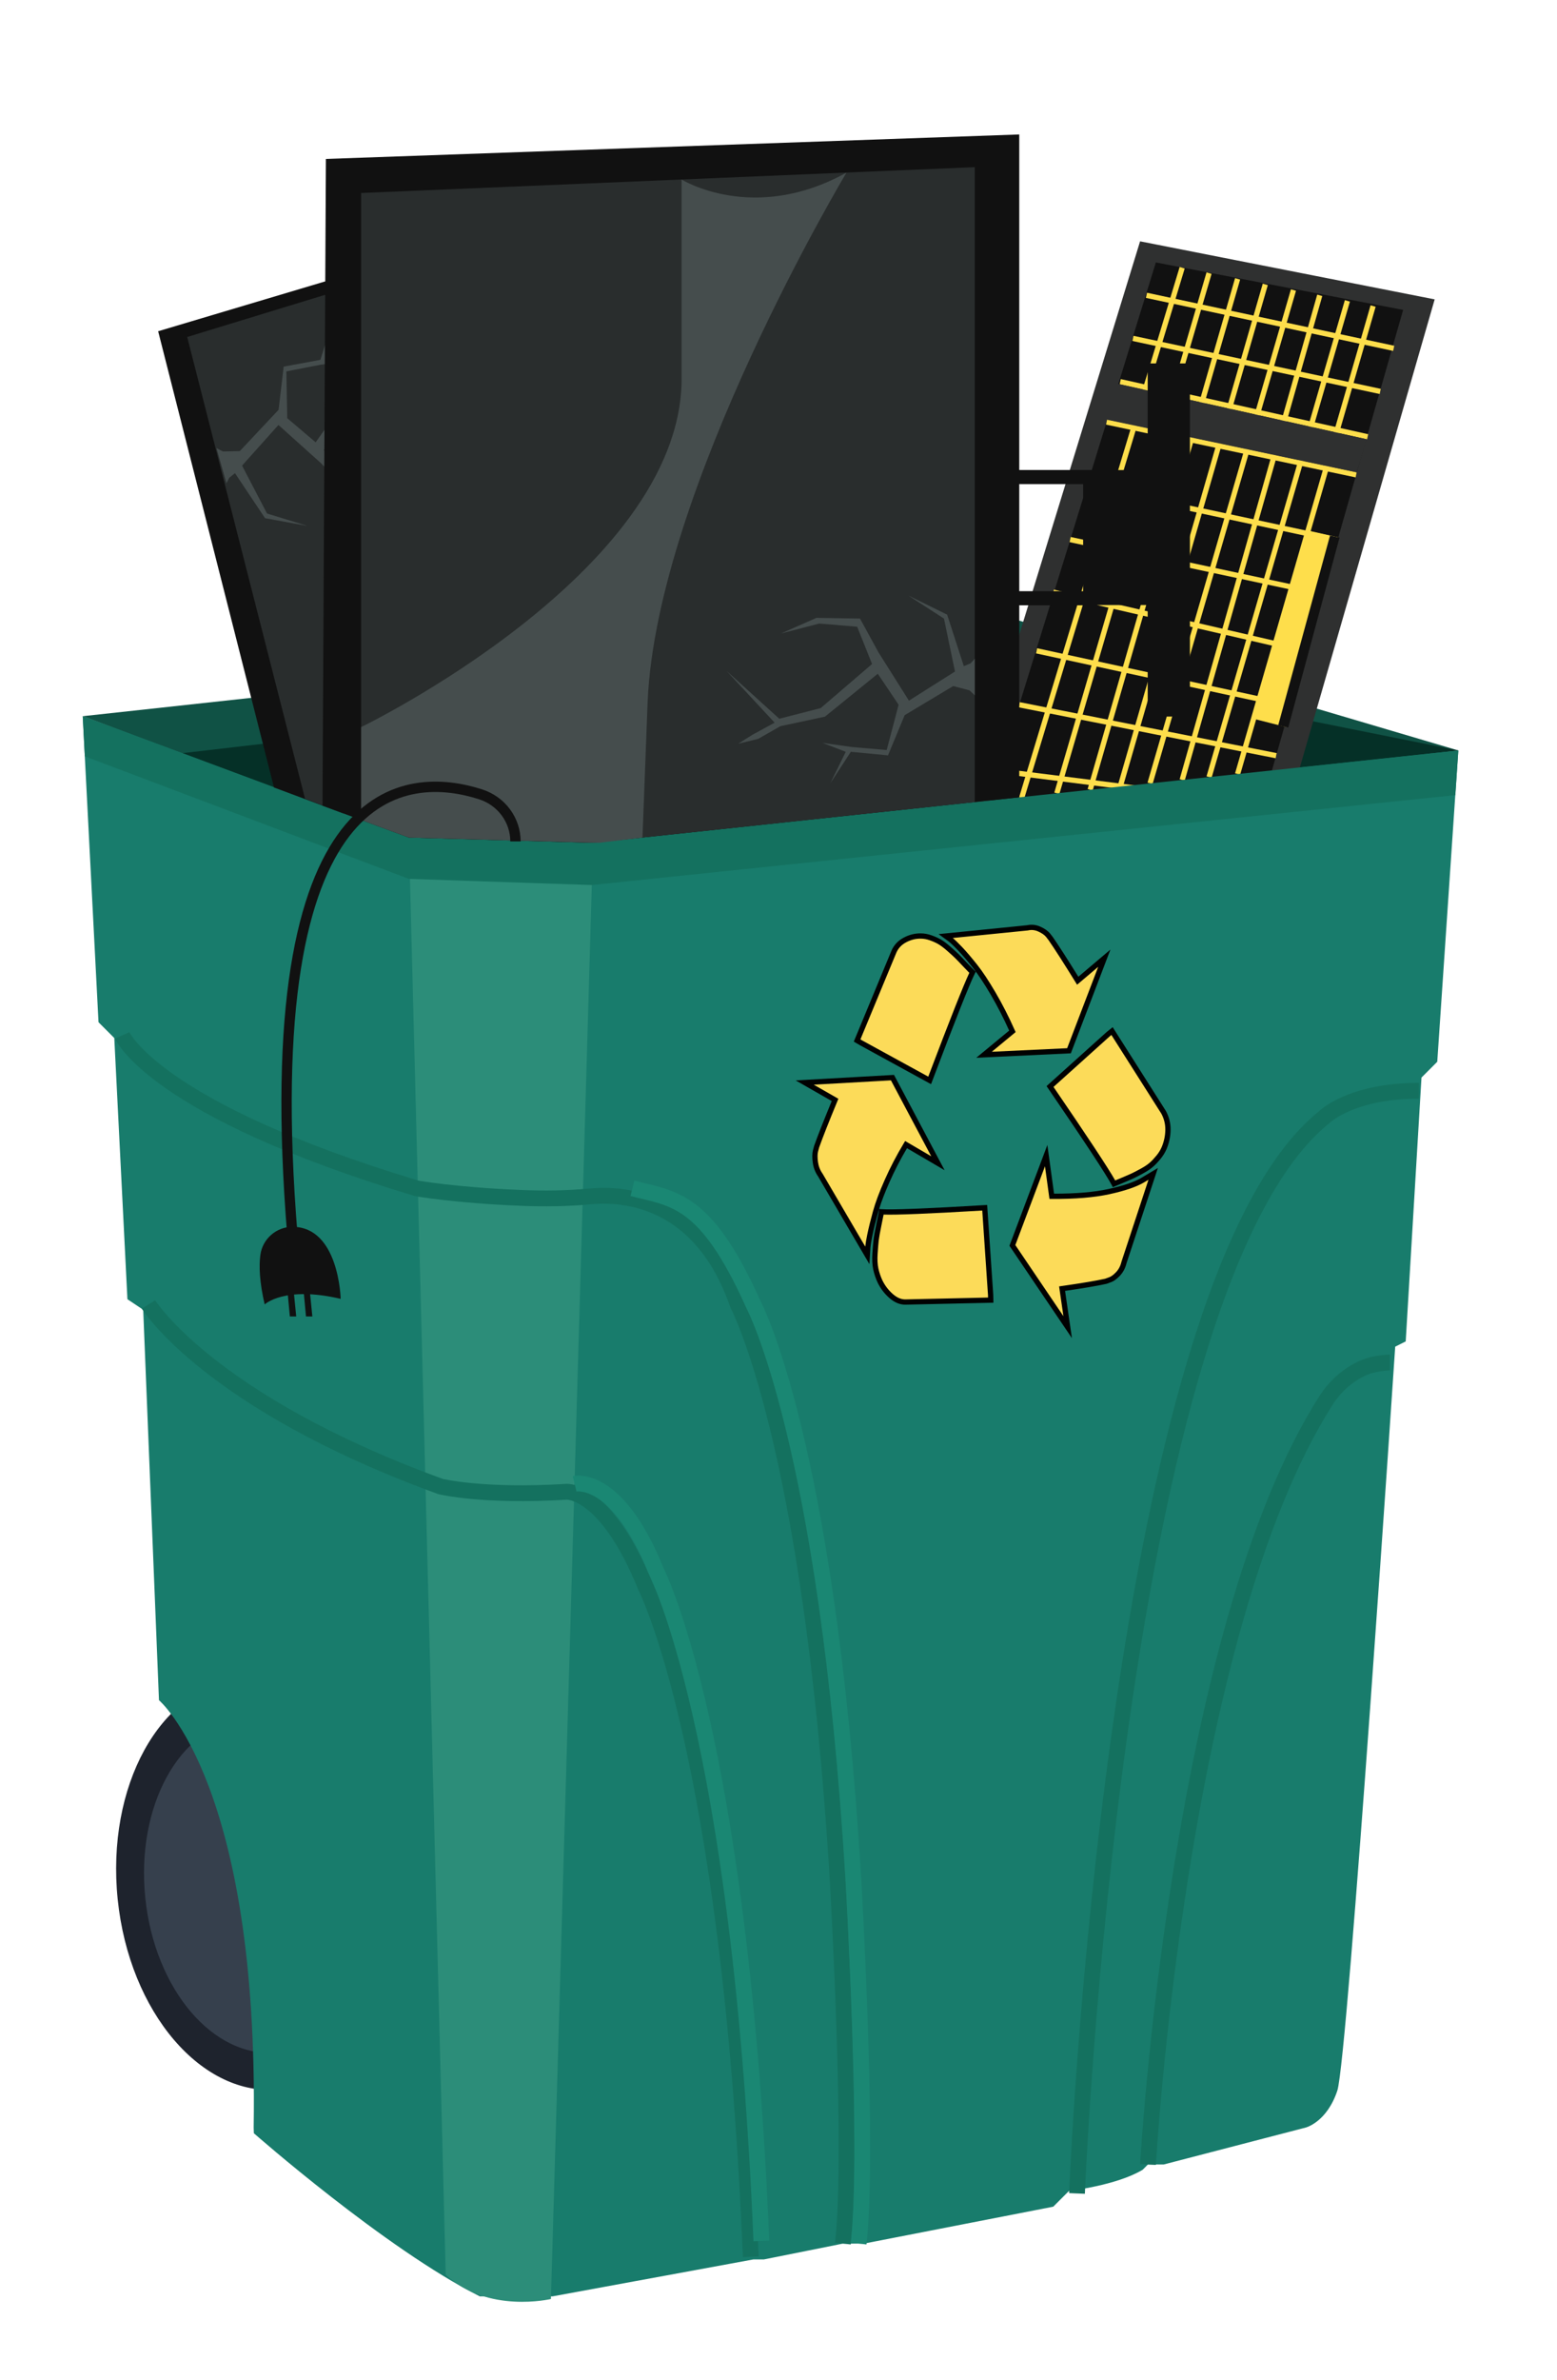 <svg xmlns="http://www.w3.org/2000/svg" width="349" height="533" viewBox="0 0 349 533" fill="none"><path d="M62.76 467.924C80.248 466.119 92.314 444.133 89.71 418.818C87.107 393.503 70.82 374.445 53.333 376.251C35.845 378.056 23.779 400.042 26.382 425.357C28.985 450.672 45.272 469.73 62.76 467.924Z" fill="#1E232D"></path><path d="M62.13 459.618C76.343 458.15 86.15 440.286 84.035 419.716C81.92 399.147 68.683 383.662 54.47 385.129C40.257 386.597 30.45 404.461 32.566 425.031C34.681 445.6 47.917 461.085 62.13 459.618Z" fill="#36404D"></path><path d="M18.545 160.39L22.081 228.925L25.617 232.468L28.562 290.955L32.098 293.313L35.634 380.748C35.634 380.748 58.041 399.648 56.859 476.453L56.9 477.729C56.9 477.729 86.338 503.624 107.553 514.263H123.857L168.875 505.993H171.229L188.919 502.45H193.636L236.087 494.179L239.623 490.636C239.623 490.636 250.23 489.451 256.13 485.908L257.312 484.724H260.858L292.691 476.453C292.691 476.453 297.409 475.269 299.763 468.182C302.117 461.096 312.735 301.584 312.735 301.584L315.088 300.4L318.624 241.32L322.16 237.777L326.878 168.069L131.142 186.969C131.142 186.969 96.946 188.153 86.338 184.61C75.731 181.067 18.545 160.39 18.545 160.39Z" fill="#187C6C"></path><path d="M132.926 188.745L123.49 514.856C123.49 514.856 109.336 518.205 99.911 509.444L91.657 187.571C91.647 187.561 101.083 189.93 132.926 188.745Z" fill="#2C8D79"></path><path fill-rule="evenodd" clip-rule="evenodd" d="M25.766 232.568C25.765 232.565 25.764 232.563 27.39 231.865C29.016 231.167 29.015 231.165 29.014 231.163L29.013 231.16L29.01 231.154L29.007 231.146C29.005 231.143 29.006 231.144 29.008 231.149C29.013 231.159 29.026 231.186 29.048 231.227C29.091 231.311 29.173 231.456 29.302 231.661C29.561 232.07 30.015 232.714 30.752 233.565C32.226 235.266 34.838 237.792 39.304 240.895C48.232 247.101 64.527 255.587 93.829 264.405C93.89 264.416 93.98 264.431 94.1 264.451C94.35 264.493 94.729 264.553 95.232 264.628C96.237 264.778 97.739 264.986 99.709 265.213C103.649 265.666 109.458 266.196 116.906 266.496C121.985 266.698 127.069 266.646 132.095 266.165C136.003 265.789 142.585 265.884 149.299 269.247C156.044 272.625 162.728 279.205 166.978 291.425C167.014 291.495 167.062 291.591 167.123 291.715C167.255 291.983 167.444 292.38 167.683 292.914C168.163 293.983 168.846 295.602 169.679 297.843C171.344 302.326 173.612 309.298 176.059 319.328C180.953 339.388 186.567 371.692 189.522 420.81L189.522 420.813L187.757 420.917C189.522 420.813 189.522 420.812 189.522 420.813L189.523 420.816L189.533 420.988C189.539 421.103 189.549 421.275 189.562 421.498C189.587 421.946 189.624 422.605 189.67 423.451C189.762 425.143 189.892 427.584 190.039 430.578C190.334 436.566 190.703 444.773 190.998 453.647C191.587 471.339 191.89 491.854 190.697 502.635L187.181 502.244C188.341 491.766 188.054 471.52 187.463 453.765C187.168 444.916 186.8 436.728 186.506 430.753C186.359 427.765 186.23 425.331 186.138 423.645C186.092 422.801 186.055 422.145 186.03 421.699L185.991 421.024C185.991 421.023 185.991 421.022 185.991 421.022C183.046 372.077 177.457 339.988 172.623 320.17C170.205 310.262 167.977 303.423 166.363 299.08C165.557 296.909 164.904 295.362 164.457 294.368C164.234 293.87 164.063 293.511 163.95 293.281C163.893 293.166 163.851 293.083 163.825 293.032C163.811 293.006 163.802 292.988 163.797 292.977L163.792 292.969L163.791 292.968L163.725 292.844L163.678 292.709C159.703 281.197 153.58 275.353 147.718 272.417C141.802 269.455 135.953 269.355 132.432 269.694L132.431 269.694C127.207 270.193 121.958 270.244 116.766 270.038C109.225 269.734 103.326 269.197 99.305 268.734C97.295 268.503 95.753 268.29 94.71 268.134C94.188 268.056 93.791 267.993 93.522 267.948C93.388 267.926 93.286 267.908 93.216 267.896L93.135 267.882L93.114 267.878L93.105 267.877C93.105 267.877 93.104 267.876 93.42 266.133L93.104 267.876L93.007 267.859L92.912 267.83C63.318 258.933 46.624 250.297 37.288 243.808C32.616 240.561 29.775 237.843 28.081 235.889C27.234 234.912 26.674 234.126 26.316 233.561C26.137 233.278 26.009 233.051 25.92 232.884C25.876 232.8 25.842 232.731 25.816 232.677C25.803 232.651 25.793 232.628 25.784 232.609L25.773 232.583L25.768 232.572L25.766 232.568Z" fill="#14715F"></path><path fill-rule="evenodd" clip-rule="evenodd" d="M143.44 268.362C142.762 268.2 142.06 268.034 141.332 267.852L142.188 264.413C142.842 264.576 143.496 264.73 144.152 264.884C148.049 265.799 151.979 266.722 155.947 269.739C160.568 273.253 165.13 279.474 170.465 291.351C170.474 291.367 170.484 291.387 170.495 291.409C170.531 291.479 170.583 291.581 170.649 291.715C170.78 291.983 170.969 292.38 171.209 292.914C171.689 293.983 172.371 295.602 173.204 297.843C174.87 302.326 177.137 309.298 179.584 319.328C184.478 339.388 190.093 371.692 193.048 420.81L193.048 420.813L191.282 420.917C193.048 420.813 193.048 420.812 193.048 420.813L193.058 420.988C193.065 421.103 193.075 421.274 193.087 421.498C193.113 421.946 193.15 422.605 193.196 423.451C193.288 425.143 193.417 427.583 193.565 430.578C193.86 436.566 194.229 444.773 194.524 453.647C195.113 471.339 195.416 491.854 194.222 502.635L190.707 502.244C191.867 491.766 191.579 471.519 190.988 453.765C190.694 444.916 190.326 436.728 190.032 430.753C189.884 427.765 189.756 425.331 189.664 423.645C189.618 422.801 189.581 422.145 189.556 421.699L189.517 421.024C186.572 372.078 180.983 339.988 176.148 320.17C173.731 310.261 171.503 303.423 169.889 299.08C169.082 296.909 168.429 295.362 167.983 294.367C167.76 293.87 167.588 293.511 167.475 293.281C167.419 293.166 167.377 293.083 167.35 293.032C167.337 293.006 167.328 292.988 167.322 292.977L167.318 292.969L167.317 292.968L167.288 292.913L167.262 292.856C161.999 281.129 157.729 275.544 153.809 272.563C150.48 270.031 147.325 269.283 143.44 268.362Z" fill="#1A8773"></path><path fill-rule="evenodd" clip-rule="evenodd" d="M31.779 293.067C31.778 293.066 31.778 293.065 33.28 292.129C34.782 291.193 34.781 291.192 34.781 291.192L34.78 291.19L34.782 291.194L34.803 291.225C34.823 291.257 34.858 291.309 34.907 291.381C35.005 291.525 35.161 291.749 35.382 292.046C35.824 292.64 36.524 293.528 37.531 294.662C39.544 296.929 42.786 300.182 47.643 304.032C57.344 311.722 73.505 321.808 99.226 331.189C99.29 331.204 99.389 331.226 99.525 331.255C99.799 331.313 100.219 331.396 100.787 331.494C101.922 331.689 103.646 331.941 105.959 332.158C110.585 332.593 117.567 332.887 126.906 332.306L126.917 332.305L126.939 332.304C126.949 332.304 126.959 332.303 126.97 332.303C126.978 332.302 126.986 332.302 126.994 332.302C127.035 332.301 127.085 332.3 127.143 332.301C127.26 332.303 127.411 332.31 127.593 332.329C127.957 332.366 128.444 332.449 129.036 332.624C130.225 332.975 131.804 333.69 133.629 335.112C137.263 337.944 141.831 343.545 146.317 354.61C146.325 354.627 146.335 354.646 146.345 354.668C146.386 354.75 146.444 354.869 146.518 355.027C146.666 355.341 146.879 355.809 147.149 356.439C147.69 357.699 148.459 359.608 149.393 362.247C151.26 367.523 153.783 375.712 156.45 387.442C161.783 410.899 167.689 448.523 170.051 505.327L166.517 505.474C164.162 448.847 158.278 411.442 153.001 388.229C150.362 376.623 147.876 368.567 146.059 363.431C145.15 360.863 144.409 359.025 143.9 357.839C143.645 357.246 143.449 356.816 143.318 356.539C143.253 356.4 143.204 356.3 143.173 356.236C143.158 356.205 143.146 356.182 143.14 356.169L143.133 356.156L143.133 356.155L143.096 356.085L143.066 356.01C138.716 345.258 134.45 340.242 131.458 337.91C129.967 336.748 128.782 336.244 128.035 336.024C127.66 335.913 127.387 335.871 127.233 335.855C127.16 335.848 127.113 335.846 127.094 335.846C117.587 336.436 110.431 336.138 105.629 335.687C103.225 335.462 101.412 335.198 100.189 334.987C99.577 334.882 99.113 334.79 98.796 334.724C98.638 334.69 98.517 334.663 98.433 334.644C98.391 334.634 98.358 334.626 98.334 334.62L98.305 334.614L98.296 334.611L98.292 334.61C98.291 334.61 98.29 334.61 98.719 332.89L98.29 334.61L98.201 334.588L98.114 334.556C72.015 325.047 55.486 314.768 45.448 306.812C40.431 302.835 37.039 299.441 34.888 297.018C33.813 295.807 33.048 294.84 32.546 294.165C32.295 293.827 32.109 293.562 31.983 293.377C31.92 293.284 31.872 293.212 31.838 293.159C31.821 293.133 31.808 293.112 31.797 293.096L31.785 293.077L31.781 293.07L31.779 293.067Z" fill="#14715F"></path><path fill-rule="evenodd" clip-rule="evenodd" d="M129.223 334.018C129.225 334.018 129.227 334.017 128.799 332.298C128.371 330.578 128.373 330.578 128.375 330.577L128.379 330.576L128.389 330.574L128.41 330.569C128.426 330.565 128.444 330.561 128.464 330.557C128.505 330.548 128.556 330.539 128.615 330.529C128.735 330.509 128.891 330.488 129.082 330.472C129.464 330.442 129.983 330.436 130.617 330.51C131.893 330.661 133.596 331.133 135.551 332.341C139.442 334.747 144.196 339.977 148.691 351.056C148.699 351.073 148.709 351.092 148.72 351.114C148.76 351.197 148.818 351.316 148.892 351.473C149.04 351.788 149.253 352.255 149.524 352.885C150.064 354.145 150.834 356.055 151.767 358.693C153.634 363.969 156.158 372.159 158.824 383.888C164.157 407.346 170.063 444.969 172.426 501.773L168.891 501.921C166.536 445.294 160.652 407.889 155.375 384.676C152.737 373.07 150.25 365.013 148.433 359.878C147.524 357.31 146.783 355.472 146.274 354.286C146.02 353.693 145.823 353.262 145.693 352.985C145.627 352.847 145.579 352.746 145.547 352.683C145.532 352.651 145.521 352.629 145.514 352.616L145.507 352.603L145.507 352.602L145.507 352.602L145.507 352.601L145.471 352.531L145.44 352.456C141.099 341.731 136.724 337.231 133.694 335.358C132.184 334.425 130.975 334.122 130.205 334.031C129.816 333.985 129.529 333.993 129.361 334.006C129.277 334.013 129.222 334.021 129.199 334.025C129.19 334.026 129.186 334.027 129.186 334.027C129.186 334.027 129.187 334.027 129.188 334.027L129.201 334.024L129.212 334.021L129.219 334.019L129.223 334.018Z" fill="#1A8773"></path><path fill-rule="evenodd" clip-rule="evenodd" d="M298.07 251.445C298.07 251.445 298.07 251.445 298.07 251.445L298.01 251.506L297.933 251.567C292.308 256.076 287.158 263.145 282.475 272.211C277.801 281.259 273.646 292.19 269.961 304.313C262.592 328.558 257.154 357.405 253.18 385.131C249.207 412.847 246.705 439.391 245.196 459.009C244.442 468.817 243.936 476.891 243.619 482.512C243.46 485.322 243.349 487.518 243.277 489.012C243.241 489.758 243.215 490.329 243.198 490.712C243.19 490.904 243.183 491.049 243.179 491.146L243.173 491.288C243.173 491.289 243.173 491.29 241.406 491.218C239.639 491.146 239.639 491.145 239.639 491.143L239.645 490.995C239.649 490.896 239.656 490.749 239.664 490.555C239.681 490.167 239.708 489.592 239.744 488.841C239.816 487.339 239.928 485.132 240.087 482.312C240.405 476.67 240.913 468.572 241.669 458.737C243.182 439.069 245.691 412.444 249.678 384.628C253.664 356.821 259.133 327.773 266.577 303.28C270.3 291.033 274.528 279.884 279.334 270.581C284.114 261.327 289.52 253.793 295.662 248.849C295.674 248.838 295.687 248.826 295.701 248.813C295.766 248.753 295.856 248.672 295.971 248.575C296.202 248.379 296.535 248.115 296.977 247.806C297.862 247.188 299.181 246.39 300.988 245.602C304.61 244.024 310.157 242.499 318.054 242.499V246.044C310.625 246.044 305.559 247.475 302.399 248.853C300.817 249.543 299.702 250.223 299.002 250.713C298.651 250.958 298.404 251.156 298.252 251.284C298.176 251.348 298.125 251.395 298.096 251.421C298.084 251.433 298.076 251.44 298.072 251.444L298.07 251.445Z" fill="#14715F"></path><path fill-rule="evenodd" clip-rule="evenodd" d="M309.099 307.161C308.117 307.334 307.23 307.562 306.685 307.786C303.431 309.141 300.68 311.518 298.754 314.52C282.37 340.108 272.423 382.561 266.588 418.872C263.678 436.979 261.802 453.474 260.655 465.442C260.081 471.425 259.689 476.275 259.441 479.627C259.317 481.303 259.228 482.605 259.171 483.486C259.143 483.927 259.122 484.262 259.108 484.487C259.102 484.6 259.097 484.684 259.093 484.741L259.089 484.823C259.089 484.824 259.089 484.824 257.323 484.724C255.557 484.624 255.557 484.623 255.557 484.622L255.562 484.533C255.565 484.475 255.571 484.388 255.578 484.273C255.591 484.043 255.613 483.702 255.641 483.256C255.699 482.365 255.788 481.053 255.913 479.365C256.163 475.99 256.557 471.115 257.133 465.103C258.286 453.081 260.17 436.509 263.095 418.308C268.93 382.004 278.954 338.877 295.778 312.604L295.779 312.603C298.071 309.03 301.372 306.159 305.331 304.512L305.337 304.509C306.229 304.142 307.408 303.86 308.488 303.67C309.578 303.479 310.716 303.355 311.563 303.355V306.9C310.993 306.9 310.073 306.99 309.099 307.161Z" fill="#14715F"></path><path d="M326.888 168.069L224.889 137.937L18.545 160.39L91.647 187.561L132.926 188.745L326.888 168.069Z" fill="#105245"></path><path d="M223.717 147.392L40.953 168.661L91.647 187.561L132.926 188.745L326.888 168.069L223.717 147.392Z" fill="#053027"></path><path d="M216.676 180.475L255.55 54.045L321.579 67.044L290.928 173.378L216.676 180.475Z" fill="#2F3030"></path><path d="M221.475 180.475L259.085 58.773L314.508 69.402L283.846 176.931L221.475 180.475Z" fill="#111111"></path><path fill-rule="evenodd" clip-rule="evenodd" d="M257.574 82.372L264.421 59.786L265.549 60.129L258.702 82.715L258.702 82.715L254.871 95.376L254.87 95.376L229.029 180.646L227.901 180.303L253.742 95.033L253.742 95.033L257.573 82.372L257.574 82.372Z" fill="#FEDE4B"></path><path fill-rule="evenodd" clip-rule="evenodd" d="M236.326 177.49L270.442 60.996L271.573 61.329L237.458 177.823L236.326 177.49Z" fill="#FEDE4B"></path><path fill-rule="evenodd" clip-rule="evenodd" d="M243.795 176.696L276.84 62.284L277.973 62.613L244.927 177.024L243.795 176.696Z" fill="#FEDE4B"></path><path fill-rule="evenodd" clip-rule="evenodd" d="M250.53 175.981L283.046 63.52L284.178 63.849L251.663 176.31L250.53 175.981Z" fill="#FEDE4B"></path><path fill-rule="evenodd" clip-rule="evenodd" d="M257.215 175.265L289.364 64.785L290.496 65.116L258.347 175.596L257.215 175.265Z" fill="#FEDE4B"></path><path fill-rule="evenodd" clip-rule="evenodd" d="M264.418 174.503L295.253 65.973L296.387 66.297L265.552 174.826L264.418 174.503Z" fill="#FEDE4B"></path><path fill-rule="evenodd" clip-rule="evenodd" d="M270.441 173.856L301.449 67.215L302.581 67.546L271.573 174.187L270.441 173.856Z" fill="#FEDE4B"></path><path fill-rule="evenodd" clip-rule="evenodd" d="M276.84 173.173L307.216 68.37L308.348 68.699L277.973 173.502L276.84 173.173Z" fill="#FEDE4B"></path><path fill-rule="evenodd" clip-rule="evenodd" d="M309.249 88.237L253.826 76.362L254.073 75.206L309.495 87.081L309.249 88.237Z" fill="#FEDE4B"></path><path fill-rule="evenodd" clip-rule="evenodd" d="M312.275 78.588L256.853 66.713L257.099 65.557L312.522 77.432L312.275 78.588Z" fill="#FEDE4B"></path><path fill-rule="evenodd" clip-rule="evenodd" d="M299.69 121.514L243.473 109.455L243.72 108.299L299.937 120.358L299.69 121.514Z" fill="#FEDE4B"></path><path fill-rule="evenodd" clip-rule="evenodd" d="M295.971 133.46L239.754 121.412L240.001 120.256L296.218 132.305L295.971 133.46Z" fill="#FEDE4B"></path><path fill-rule="evenodd" clip-rule="evenodd" d="M292.609 146.323L235.964 133.192L236.23 132.041L292.875 145.172L292.609 146.323Z" fill="#FEDE4B"></path><path fill-rule="evenodd" clip-rule="evenodd" d="M289.306 158.691L232.223 146.325L232.472 145.17L289.555 157.536L289.306 158.691Z" fill="#FEDE4B"></path><path fill-rule="evenodd" clip-rule="evenodd" d="M228.579 157.248L286.162 168.653L285.933 169.812L228.351 158.407L228.579 157.248Z" fill="#FEDE4B"></path><path fill-rule="evenodd" clip-rule="evenodd" d="M250.969 86.051L251.224 84.897L306.677 97.242L306.421 98.395L250.969 86.051Z" fill="#FEDE4B"></path><path fill-rule="evenodd" clip-rule="evenodd" d="M285.974 181.061L223.816 173.219L223.963 172.047L286.121 179.888L285.974 181.061Z" fill="#FEDE4B"></path><path fill-rule="evenodd" clip-rule="evenodd" d="M254.001 96.375L247.918 95.088L248.161 93.932L304.103 105.756L303.86 106.913L254.001 96.375Z" fill="#FEDE4B"></path><path d="M304.124 105.793L247.571 93.877L250.353 85.913L306.345 98.37L304.124 105.793Z" fill="#2F3030"></path><path d="M288.31 162.831L281.36 161.064L293.313 118.843L300.008 120.354L288.31 162.831Z" fill="#FEDE4B"></path><path d="M288.758 162.933L286.506 162.432L298.122 119.935L300.252 120.405L288.758 162.933Z" fill="#111111"></path><path d="M18.545 160.39L19.014 169.376L91.647 196.822L132.651 198.2L326.216 178.065L326.888 168.069L132.926 188.745L91.647 187.561L18.545 160.39Z" fill="#14715F"></path><path d="M61.414 176.35L35.45 74.181L146.315 41.129L173.481 145.697L106.575 170.815L77.045 182.19L61.414 176.35Z" fill="#111111"></path><path fill-rule="evenodd" clip-rule="evenodd" d="M155.261 92.538L172.049 88.158L177.602 109.525L160.814 113.906L155.261 92.538ZM158.089 94.201L162.473 111.073L174.775 107.863L170.39 90.991L158.089 94.201Z" fill="#111111"></path><path d="M185.805 84.606L171.261 88.402L176.794 109.695L191.339 105.9L185.805 84.606Z" fill="#111111"></path><path d="M182.664 67.462L175.85 69.24L190.327 124.949L197.141 123.171L182.664 67.462Z" fill="#111111"></path><path d="M68.373 178.872L41.961 75.468L139.906 45.55L165.93 145.717L106.004 168.212L82.058 184.028L68.373 178.872Z" fill="#292D2D"></path><path d="M96.599 75.416L92.574 77.704L88.57 81.788L79.541 86.577L70.758 99.054L64.389 93.653L64.185 83.177L71.93 81.665L78.461 80.777L72.918 80.277L74.324 72.527L71.817 80.583L63.584 82.105L62.443 91.774L53.751 101.025L49.981 101.107L48.524 100.361L50.755 108.244L51.397 106.988L52.671 105.967L59.406 116.045L68.975 117.791L59.855 115.003L54.261 104.272L62.412 95.174L71.93 103.71L77.962 109.857L87.398 107.335L94.082 101.801L86.44 106.284L78.074 107.917L72.592 100.8L80.978 88.159L89.262 83.32L103.579 90.416L90.027 82.196L94.031 78.275L96.599 75.416Z" fill="#454D4D"></path><path d="M72.286 180.434L73.051 35.594L228.465 30.111V178.555L132.926 188.745L91.647 187.561L72.286 180.434Z" fill="#111111"></path><path fill-rule="evenodd" clip-rule="evenodd" d="M222.58 105.256H245.936V135.553H222.58V105.256ZM225.73 108.413V132.396H242.786V108.413H225.73Z" fill="#111111"></path><path d="M265.016 105.272H244.81V135.496H265.016V105.272Z" fill="#111111"></path><path d="M266.718 81.39H257.251V160.472H266.718V81.39Z" fill="#111111"></path><path d="M80.948 183.619V43.222L218.5 37.432V179.617L132.926 188.745L91.647 187.561L80.948 183.619Z" fill="#292D2D"></path><path d="M80.948 162.83C80.948 162.83 152.021 128.441 152.776 85.474V40.2C152.776 40.2 168.906 50.237 189.744 38.648C189.744 38.648 147.304 109.398 145.174 156.959L144.012 187.561L134.22 188.745L91.657 187.561L80.948 183.619V162.83Z" fill="#454D4D"></path><path d="M165.462 166.557L169.955 165.465L174.928 162.626L184.914 160.492L196.755 150.884L201.421 157.827L198.752 167.966L190.906 167.292L184.374 166.363L189.571 168.365L186.106 175.43L190.712 168.365L199.047 169.161L202.777 160.165L213.659 153.641L217.307 154.601L218.5 155.714V147.514L217.552 148.556L216.044 149.189L212.304 137.651L203.572 133.352L211.591 138.529L214.057 150.384L203.735 156.908L196.907 146.085L192.77 138.529L183.009 138.366L175.061 141.868L183.64 139.642L192.139 140.357L195.471 148.709L183.956 158.573L174.673 160.962L162.833 150.22L173.634 161.84L168.712 164.515L165.462 166.557Z" fill="#454D4D"></path><path d="M58.357 281.06C58.031 283.542 58.153 287.095 59.325 292.129C59.325 292.129 63.696 287.902 76.362 290.873C76.362 290.873 76.006 274.771 65.581 274.74C61.954 274.73 58.826 277.446 58.357 281.06Z" fill="#111111"></path><path d="M64.97 294.814L64.226 286.809H65.602L66.397 294.814H64.97Z" fill="#111111"></path><path d="M68.587 294.814L67.844 286.809H69.209L70.014 294.814H68.587Z" fill="#111111"></path><path fill-rule="evenodd" clip-rule="evenodd" d="M92.946 175.434C98.56 174.463 103.933 175.453 108.058 176.776C113.221 178.426 116.699 183.131 116.699 188.429H114.384C114.384 184.169 111.585 180.338 107.354 178.986L107.353 178.986C103.438 177.73 98.462 176.834 93.34 177.72C88.252 178.601 82.948 181.251 78.334 187.221C69.033 199.254 62.468 224.862 66.704 276.657L64.397 276.846C60.155 224.981 66.628 198.577 76.504 185.8C81.479 179.365 87.299 176.411 92.946 175.434Z" fill="#111111"></path><path d="M220.721 270.472L222.045 289.985L222.076 291.159L202.94 291.588C201.839 291.598 200.779 291.149 199.74 290.24C198.701 289.331 197.875 288.249 197.264 287.003C196.836 286.084 196.52 285.145 196.306 284.165C196.102 283.195 196.041 282.041 196.133 280.713C196.224 279.386 196.306 278.395 196.377 277.752C196.449 277.109 196.652 275.945 196.999 274.27C197.345 272.596 197.539 271.636 197.57 271.381C199.964 271.554 207.678 271.248 220.721 270.472ZM200.046 241.331L210.235 260.506L203.092 256.33C201.452 259.056 200.035 261.783 198.843 264.478C197.641 267.184 196.775 269.492 196.245 271.422C195.715 273.341 195.287 275.067 194.971 276.598C194.655 278.13 194.492 279.263 194.482 280.009L194.411 281.132L183.885 263.161C183.273 262.293 182.906 261.344 182.764 260.292C182.621 259.24 182.631 258.403 182.784 257.78L183.049 256.79C183.874 254.462 185.25 250.98 187.176 246.324L180.379 242.433L200.046 241.331ZM258.484 262.885L251.942 282.725C251.687 283.787 251.219 284.655 250.546 285.349C249.874 286.043 249.252 286.472 248.692 286.636L247.897 286.932C245.788 287.401 242.506 287.953 238.064 288.586L239.317 297.214L226.926 278.906L234.497 258.801L235.751 267.909C240.927 267.94 245.207 267.593 248.569 266.857C251.932 266.122 254.439 265.275 256.069 264.325L258.484 262.885ZM217.99 217.744C216.798 220.113 213.598 228.179 208.381 241.953L193.045 233.56L192.118 233.019L200.351 213.169C200.84 212.016 201.666 211.127 202.817 210.515C203.969 209.902 205.161 209.596 206.374 209.616C207.107 209.616 207.851 209.749 208.625 210.024C209.4 210.3 210.072 210.606 210.633 210.933C211.203 211.27 211.886 211.781 212.691 212.485C213.496 213.19 214.097 213.741 214.505 214.139C214.913 214.538 215.524 215.181 216.349 216.059C217.175 216.927 217.725 217.489 217.99 217.744ZM249.262 230.905L260.818 249.091C261.49 250.336 261.816 251.654 261.796 253.042C261.775 254.431 261.49 255.779 260.95 257.076C260.634 257.821 260.196 258.525 259.656 259.179C259.116 259.832 258.596 260.394 258.087 260.833C257.587 261.272 256.894 261.742 256.018 262.222C255.142 262.702 254.459 263.059 253.98 263.284C253.501 263.508 252.747 263.835 251.728 264.264C250.709 264.693 250.037 264.968 249.711 265.111C248.427 262.681 243.648 255.421 235.363 243.322L248.447 231.559L249.262 230.905ZM241.569 219.633L247.53 214.589L239.613 235.316L220.568 236.215L226.926 230.967C225.581 227.934 224.145 225.136 222.636 222.553C221.118 219.97 219.763 217.907 218.55 216.386C217.338 214.864 216.227 213.547 215.198 212.465C214.169 211.382 213.384 210.637 212.824 210.229L211.988 209.626L230.299 207.788C231.226 207.584 232.113 207.676 232.979 208.074C233.845 208.462 234.477 208.912 234.895 209.402L235.476 210.147C236.872 212.148 238.899 215.324 241.569 219.633Z" fill="#FCDB59"></path><path fill-rule="evenodd" clip-rule="evenodd" d="M232.733 208.611C231.985 208.267 231.229 208.188 230.426 208.365L230.392 208.373L213.566 210.062C214.118 210.523 214.804 211.194 215.625 212.057C216.671 213.157 217.794 214.49 219.011 216.017C220.249 217.57 221.62 219.66 223.145 222.253L223.146 222.255C224.665 224.857 226.112 227.675 227.465 230.727L227.647 231.137L222.312 235.541L239.2 234.744L246.161 216.52L241.428 220.525L241.068 219.944C238.404 215.644 236.387 212.486 235.001 210.498L234.439 209.776C234.094 209.375 233.546 208.975 232.739 208.614L232.733 208.611ZM233.223 207.536C232.25 207.09 231.245 206.982 230.207 207.204L210.379 209.194L212.477 210.706C212.477 210.707 212.478 210.707 212.478 210.707C212.991 211.082 213.744 211.792 214.771 212.872C215.783 213.937 216.882 215.239 218.09 216.754C219.277 218.244 220.616 220.279 222.128 222.852C223.557 225.299 224.921 227.941 226.205 230.797L218.825 236.889L240.026 235.888L248.899 212.657L241.71 218.74C239.217 214.725 237.301 211.733 235.959 209.808L235.95 209.796L235.352 209.028L235.343 209.018C234.853 208.442 234.14 207.947 233.223 207.536ZM206.364 210.207C205.261 210.188 204.166 210.466 203.094 211.036C202.057 211.588 201.329 212.376 200.895 213.398C200.895 213.399 200.895 213.4 200.894 213.4L192.861 232.769L193.335 233.046L208.07 241.11C212.891 228.393 215.961 220.632 217.274 217.866C216.963 217.552 216.511 217.085 215.923 216.467L215.92 216.464C215.093 215.583 214.49 214.95 214.094 214.562C213.697 214.175 213.105 213.631 212.304 212.93C211.514 212.239 210.863 211.755 210.335 211.443C209.813 211.138 209.175 210.847 208.428 210.581C207.711 210.326 207.034 210.207 206.374 210.207L206.364 210.207ZM206.379 209.025C205.058 209.004 203.77 209.339 202.541 209.993C201.276 210.666 200.353 211.654 199.809 212.938L199.807 212.943L191.376 233.269L192.756 234.075L208.692 242.797L208.932 242.163C214.156 228.372 217.342 220.344 218.517 218.01L218.713 217.62L218.399 217.318C218.144 217.073 217.602 216.52 216.777 215.653C215.955 214.778 215.335 214.125 214.917 213.716C214.498 213.308 213.888 212.748 213.079 212.04C212.259 211.323 211.546 210.787 210.932 210.424L210.93 210.423C210.332 210.074 209.625 209.753 208.823 209.468C207.993 209.172 207.184 209.026 206.379 209.025ZM249.407 230.033L261.326 248.791L261.336 248.81C262.056 250.142 262.407 251.559 262.385 253.051C262.364 254.517 262.062 255.939 261.494 257.303L261.493 257.306C261.153 258.11 260.683 258.863 260.11 259.556C259.56 260.221 259.017 260.81 258.473 261.279C257.931 261.755 257.2 262.248 256.301 262.74C255.423 263.221 254.727 263.586 254.23 263.819C253.74 264.049 252.976 264.38 251.957 264.809C251.521 264.992 251.152 265.146 250.846 265.274C250.43 265.447 250.132 265.571 249.947 265.653L249.446 265.872L249.19 265.388C247.926 262.995 243.172 255.771 234.877 243.656L234.585 243.228L248.066 231.108L249.407 230.033ZM248.829 232.01L236.143 243.415C243.764 254.553 248.382 261.544 249.971 264.359C250.101 264.305 250.248 264.243 250.411 264.175C250.717 264.047 251.081 263.896 251.5 263.719C252.519 263.29 253.263 262.968 253.73 262.749C254.192 262.532 254.861 262.182 255.736 261.703C256.588 261.236 257.241 260.79 257.698 260.389L257.702 260.385C258.177 259.976 258.672 259.443 259.202 258.802C259.709 258.189 260.116 257.533 260.407 256.846C260.918 255.617 261.187 254.344 261.206 253.034C261.225 251.755 260.928 250.543 260.309 249.39L249.118 231.778L248.829 232.01ZM200.389 240.72L211.732 262.065L203.299 257.135C201.797 259.674 200.492 262.21 199.383 264.718L199.382 264.719C198.356 267.028 197.582 269.034 197.054 270.751L197.612 270.791C199.958 270.961 207.62 270.66 220.686 269.882L221.269 269.847L222.635 289.957L222.681 291.736L202.953 292.178L202.945 292.179C201.665 292.19 200.471 291.663 199.353 290.685C198.253 289.724 197.38 288.579 196.735 287.264L196.73 287.253C196.283 286.294 195.954 285.313 195.73 284.291L195.729 284.286C195.511 283.25 195.45 282.039 195.545 280.673C195.637 279.344 195.719 278.343 195.792 277.687C195.866 277.014 196.075 275.826 196.422 274.15C196.773 272.455 196.958 271.533 196.984 271.31L197.049 270.767C196.964 271.045 196.886 271.316 196.814 271.578C196.286 273.49 195.861 275.203 195.549 276.718C195.234 278.244 195.081 279.331 195.072 280.017L195.072 280.032L194.877 283.095L183.389 263.481C182.73 262.539 182.334 261.507 182.18 260.371C182.032 259.285 182.034 258.364 182.212 257.639L182.215 257.627L182.486 256.614L182.494 256.592C183.296 254.33 184.61 250.996 186.433 246.578L178.355 241.955L200.389 240.72ZM182.404 242.911L187.92 246.069L187.721 246.55C185.802 251.19 184.434 254.652 183.613 256.965L183.356 257.927C183.229 258.447 183.211 259.199 183.348 260.212C183.478 261.172 183.811 262.032 184.367 262.82L184.381 262.841L193.946 279.172C194.021 278.452 194.172 277.553 194.394 276.479C194.713 274.931 195.145 273.192 195.677 271.264C196.217 269.295 197.096 266.958 198.305 264.238C199.507 261.519 200.935 258.771 202.588 256.025L202.888 255.526L208.739 258.947L199.703 241.942L182.404 242.911ZM234.765 256.418L236.265 267.32C241.188 267.325 245.249 266.979 248.444 266.28C251.785 265.55 254.22 264.718 255.77 263.816C255.771 263.815 255.772 263.815 255.773 263.814L259.539 261.569L252.51 282.887C252.231 284.032 251.717 284.989 250.97 285.76C250.273 286.479 249.573 286.988 248.878 287.196L248.065 287.5L248.025 287.508C245.987 287.962 242.883 288.488 238.733 289.087L240.271 299.675L226.267 278.984L234.765 256.418ZM227.586 278.828L238.364 294.753L237.395 288.084L237.981 288.001C242.393 287.372 245.642 286.826 247.73 286.364L248.507 286.074L248.527 286.068C248.946 285.946 249.482 285.6 250.123 284.937C250.716 284.326 251.137 283.555 251.369 282.587L251.375 282.563L257.429 264.202L256.371 264.833L256.366 264.836C254.655 265.832 252.077 266.695 248.695 267.435C245.274 268.183 240.947 268.531 235.747 268.5L235.237 268.497L234.23 261.184L227.586 278.828ZM198.061 271.998C197.965 272.503 197.801 273.305 197.576 274.39C197.23 276.064 197.032 277.204 196.964 277.817C196.894 278.448 196.813 279.428 196.721 280.754C196.632 282.041 196.693 283.138 196.883 284.04C197.087 284.975 197.388 285.871 197.796 286.748C198.373 287.922 199.15 288.94 200.128 289.795C201.087 290.633 202.011 291.005 202.931 290.997C202.932 290.997 202.933 290.997 202.934 290.997L221.471 290.581L221.457 290.012L220.172 271.096C208.326 271.797 200.938 272.104 198.061 271.998Z" fill="#010101"></path></svg>